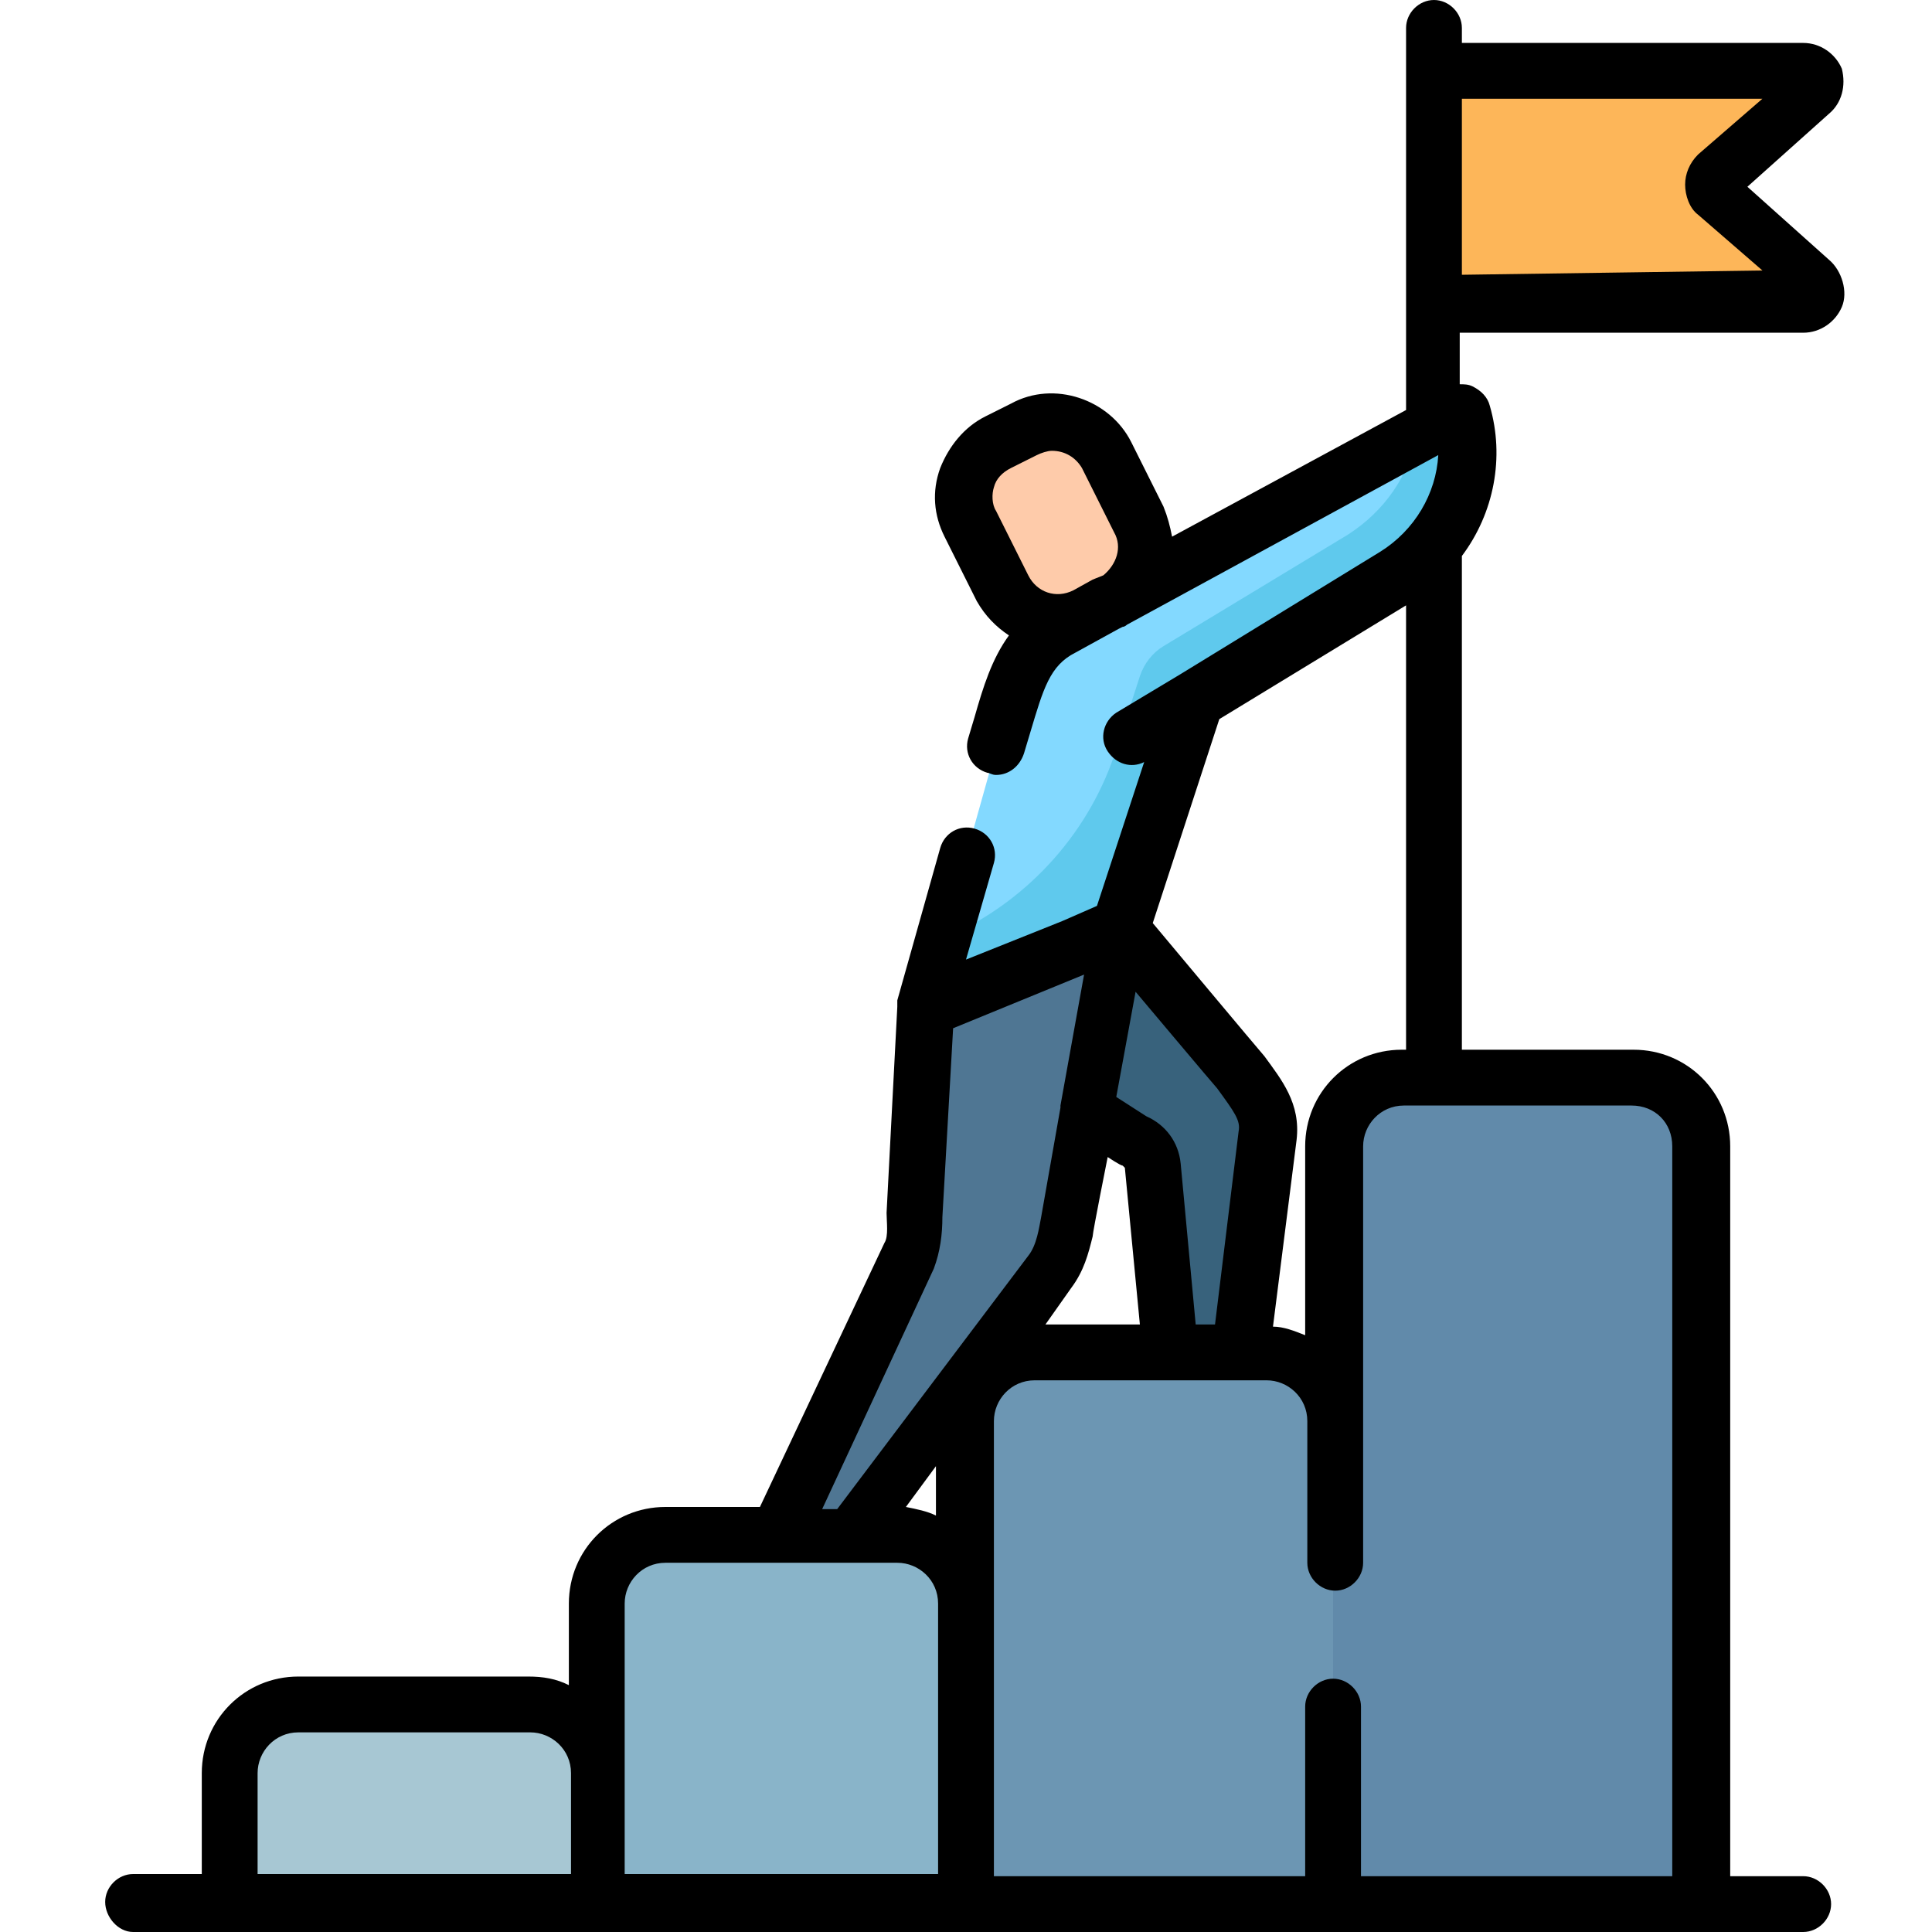 <?xml version="1.0" encoding="utf-8"?>
<!-- Generator: Adobe Illustrator 25.3.1, SVG Export Plug-In . SVG Version: 6.00 Build 0)  -->
<svg version="1.1" id="Слой_1" xmlns="http://www.w3.org/2000/svg" xmlns:xlink="http://www.w3.org/1999/xlink" x="0px" y="0px"
	 viewBox="0 0 90 90" style="enable-background:new 0 0 90 90;" xml:space="preserve">
<style type="text/css">
	.st0{fill:#A7C7D3;}
	.st1{fill:#89B4C9;}
	.st2{fill:#6C96B3;}
	.st3{fill:#618AAA;}
	.st4{fill:#FDB659;}
	.st5{fill:#83D9FF;}
	.st6{fill:#5FC9ED;}
	.st7{fill:#38627C;}
	.st8{fill:#4F7693;}
	.st9{fill:#FECBAA;}
</style>
<path class="st0" d="M27.8,88.7H10.7v-6c0-1.8,1.4-3.2,3.2-3.2h10.8c1.8,0,3.2,1.4,3.2,3.2V88.7z"/>
<path class="st1" d="M45,88.7H27.8V74.7c0-1.8,1.4-3.2,3.2-3.2h10.8c1.8,0,3.2,1.4,3.2,3.2V88.7z"/>
<path class="st2" d="M62.1,88.7H45V66.2c0-1.8,1.4-3.2,3.2-3.2h10.8c1.8,0,3.2,1.4,3.2,3.2V88.7z"/>
<path class="st3" d="M79.2,88.7H62.1V53.4c0-1.8,1.4-3.2,3.2-3.2H76c1.8,0,3.2,1.4,3.2,3.2V88.7z"/>
<path class="st4" d="M66.7,14.1H84c0.5,0,0.8-0.7,0.4-1l-4.5-3.9c-0.3-0.2-0.3-0.6,0-0.9l4.5-3.9c0.4-0.4,0.2-1-0.4-1H66.7V14.1z"/>
<path class="st5" d="M68.1,19.1L49.4,29.3c-1.7,0.9-2.1,2.5-2.7,4.5L43,47l9.1-3.7l3.5-10.7l9.4-5.7C67.7,25.3,68.9,22.1,68.1,19.1z
	"/>
<path class="st6" d="M68.1,19.1L66,20.3c-0.4,1.9-1.5,3.5-3.2,4.6l-8.6,5.2c-0.5,0.3-0.9,0.8-1.1,1.4l-1.2,3.7
	c-1.3,3.8-4.2,6.9-7.9,8.5L43,47l9.1-3.7l3.5-10.7l9.4-5.7C67.7,25.3,68.9,22.1,68.1,19.1z"/>
<path class="st7" d="M52.1,43.2l5.4,6.4c0.9,1.2,1.7,2,1.5,3.3l-1.3,10.2h-3.3l-0.9-8.7c-0.1-0.5-0.4-1-0.9-1.2L43,47L52.1,43.2z"/>
<path class="st8" d="M43,47l-0.5,9.6c0,0.8,0.1,1.3-0.2,1.9l-6.2,13h3.5l9.3-12.4c0.5-0.6,0.6-1.5,0.8-2.3l2.5-13.7L43,47z"/>
<path class="st9" d="M51.5,21.2l1.5,3c0.7,1.4,0.2,3.1-1.2,3.8l-1.2,0.6c-1.4,0.7-3.1,0.2-3.8-1.2l-1.5-3c-0.7-1.4-0.2-3.1,1.2-3.8
	l1.2-0.6C49,19.3,50.7,19.8,51.5,21.2z"/>
<path d="M85.2,12.1l-3.8-3.4l3.8-3.4C85.8,4.8,86,4,85.8,3.2C85.5,2.5,84.8,2,84,2H68.1V1.3c0-0.7-0.6-1.3-1.3-1.3s-1.3,0.6-1.3,1.3
	v17.8L54.6,25c-0.1-0.5-0.2-0.9-0.4-1.4l-1.5-3c-1-2-3.6-2.9-5.6-1.8l-1.2,0.6c-1,0.5-1.7,1.4-2.1,2.4C43.4,22.9,43.5,24,44,25
	l1.5,3c0.4,0.7,0.9,1.2,1.5,1.6c-0.8,1.1-1.2,2.4-1.6,3.8l-0.3,1c-0.2,0.7,0.2,1.4,0.9,1.6c0.1,0,0.2,0.1,0.4,0.1
	c0.6,0,1.1-0.4,1.3-1l0.3-1c0.6-2,0.9-3.1,2.1-3.7l2-1.1l0.2-0.1c0.1,0,0.2-0.1,0.2-0.1L67,21.2c-0.1,1.8-1.1,3.5-2.7,4.5L55,31.4
	c0,0,0,0,0,0L52,33.2c-0.6,0.4-0.8,1.2-0.4,1.8c0.4,0.6,1.1,0.8,1.7,0.5l-2.2,6.7l-1.6,0.7L45,44.7l1.3-4.5c0.2-0.7-0.2-1.4-0.9-1.6
	c-0.7-0.2-1.4,0.2-1.6,0.9l-2,7.1c0,0.1,0,0.2,0,0.3l-0.5,9.6c0,0.4,0.1,1.1-0.1,1.4l-5.8,12.3H31c-2.5,0-4.5,2-4.5,4.5v3.8
	c-0.6-0.3-1.2-0.4-1.9-0.4H13.9c-2.5,0-4.5,2-4.5,4.5v4.7H6.2c-0.7,0-1.3,0.6-1.3,1.3S5.5,90,6.2,90H84c0.7,0,1.3-0.6,1.3-1.3
	s-0.6-1.3-1.3-1.3h-3.4v-34c0-2.5-2-4.5-4.5-4.5h-8v-23c1.5-2,2-4.6,1.3-7c-0.1-0.4-0.4-0.7-0.8-0.9c-0.2-0.1-0.4-0.1-0.6-0.1v-2.4
	H84c0.8,0,1.5-0.5,1.8-1.2S85.8,12.6,85.2,12.1z M46.3,22.7c0.1-0.4,0.4-0.7,0.8-0.9l1.2-0.6c0.2-0.1,0.5-0.2,0.7-0.2
	c0.6,0,1.1,0.3,1.4,0.8l1.5,3c0.4,0.7,0.1,1.5-0.5,2L50.9,27L50,27.5c-0.8,0.4-1.7,0.1-2.1-0.7l-1.5-3C46.2,23.5,46.2,23,46.3,22.7z
	 M43.6,70.6c-0.4-0.2-0.9-0.3-1.4-0.4l1.4-1.9V70.6z M49.9,60c0.6-0.8,0.8-1.6,1-2.4c0-0.2,0.7-3.7,0.7-3.7s0.6,0.4,0.7,0.4
	c0,0,0.1,0.1,0.1,0.1l0.7,7.3h-4.4L49.9,60z M57.7,52.7l-1.1,9h-0.9l-0.7-7.5c-0.1-1-0.7-1.8-1.6-2.2L52,51.1l0.9-4.9
	c0,0,3.7,4.4,3.8,4.5C57.5,51.8,57.8,52.2,57.7,52.7z M43.5,59.1c0.3-0.8,0.4-1.6,0.4-2.4l0.5-8.8l6.1-2.5l-1.1,6.1c0,0,0,0,0,0.1
	l-0.9,5.1c-0.1,0.5-0.2,1.3-0.6,1.8l-8.9,11.8h-0.7L43.5,59.1z M12,82.6c0-1,0.8-1.9,1.9-1.9h10.8c1,0,1.9,0.8,1.9,1.9v4.7H12V82.6z
	 M29.1,82.6v-7.9c0-1,0.8-1.9,1.9-1.9h10.8c1,0,1.9,0.8,1.9,1.9v12.6H29.1L29.1,82.6L29.1,82.6z M77.9,53.4v34H63.4v-7.9
	c0-0.7-0.6-1.3-1.3-1.3c-0.7,0-1.3,0.6-1.3,1.3v7.9H46.3V66.2c0-1,0.8-1.9,1.9-1.9h10.8c1,0,1.9,0.8,1.9,1.9v6.6
	c0,0.7,0.6,1.3,1.3,1.3c0.7,0,1.3-0.6,1.3-1.3V53.4c0-1,0.8-1.9,1.9-1.9h1.5c0,0,0,0,0,0c0,0,0,0,0,0H76
	C77.1,51.5,77.9,52.3,77.9,53.4z M65.3,48.9c-2.5,0-4.5,2-4.5,4.5v8.8c-0.5-0.2-1-0.4-1.5-0.4l1.1-8.7c0.2-1.7-0.7-2.8-1.5-3.9
	c-0.1-0.1-5.2-6.2-5.2-6.2l3.1-9.5l8.7-5.3v20.7H65.3z M68.1,12.8V4.6h14l-3,2.6c-0.4,0.4-0.6,0.9-0.6,1.4s0.2,1.1,0.6,1.4l3,2.6
	L68.1,12.8L68.1,12.8z"/>
</svg>
